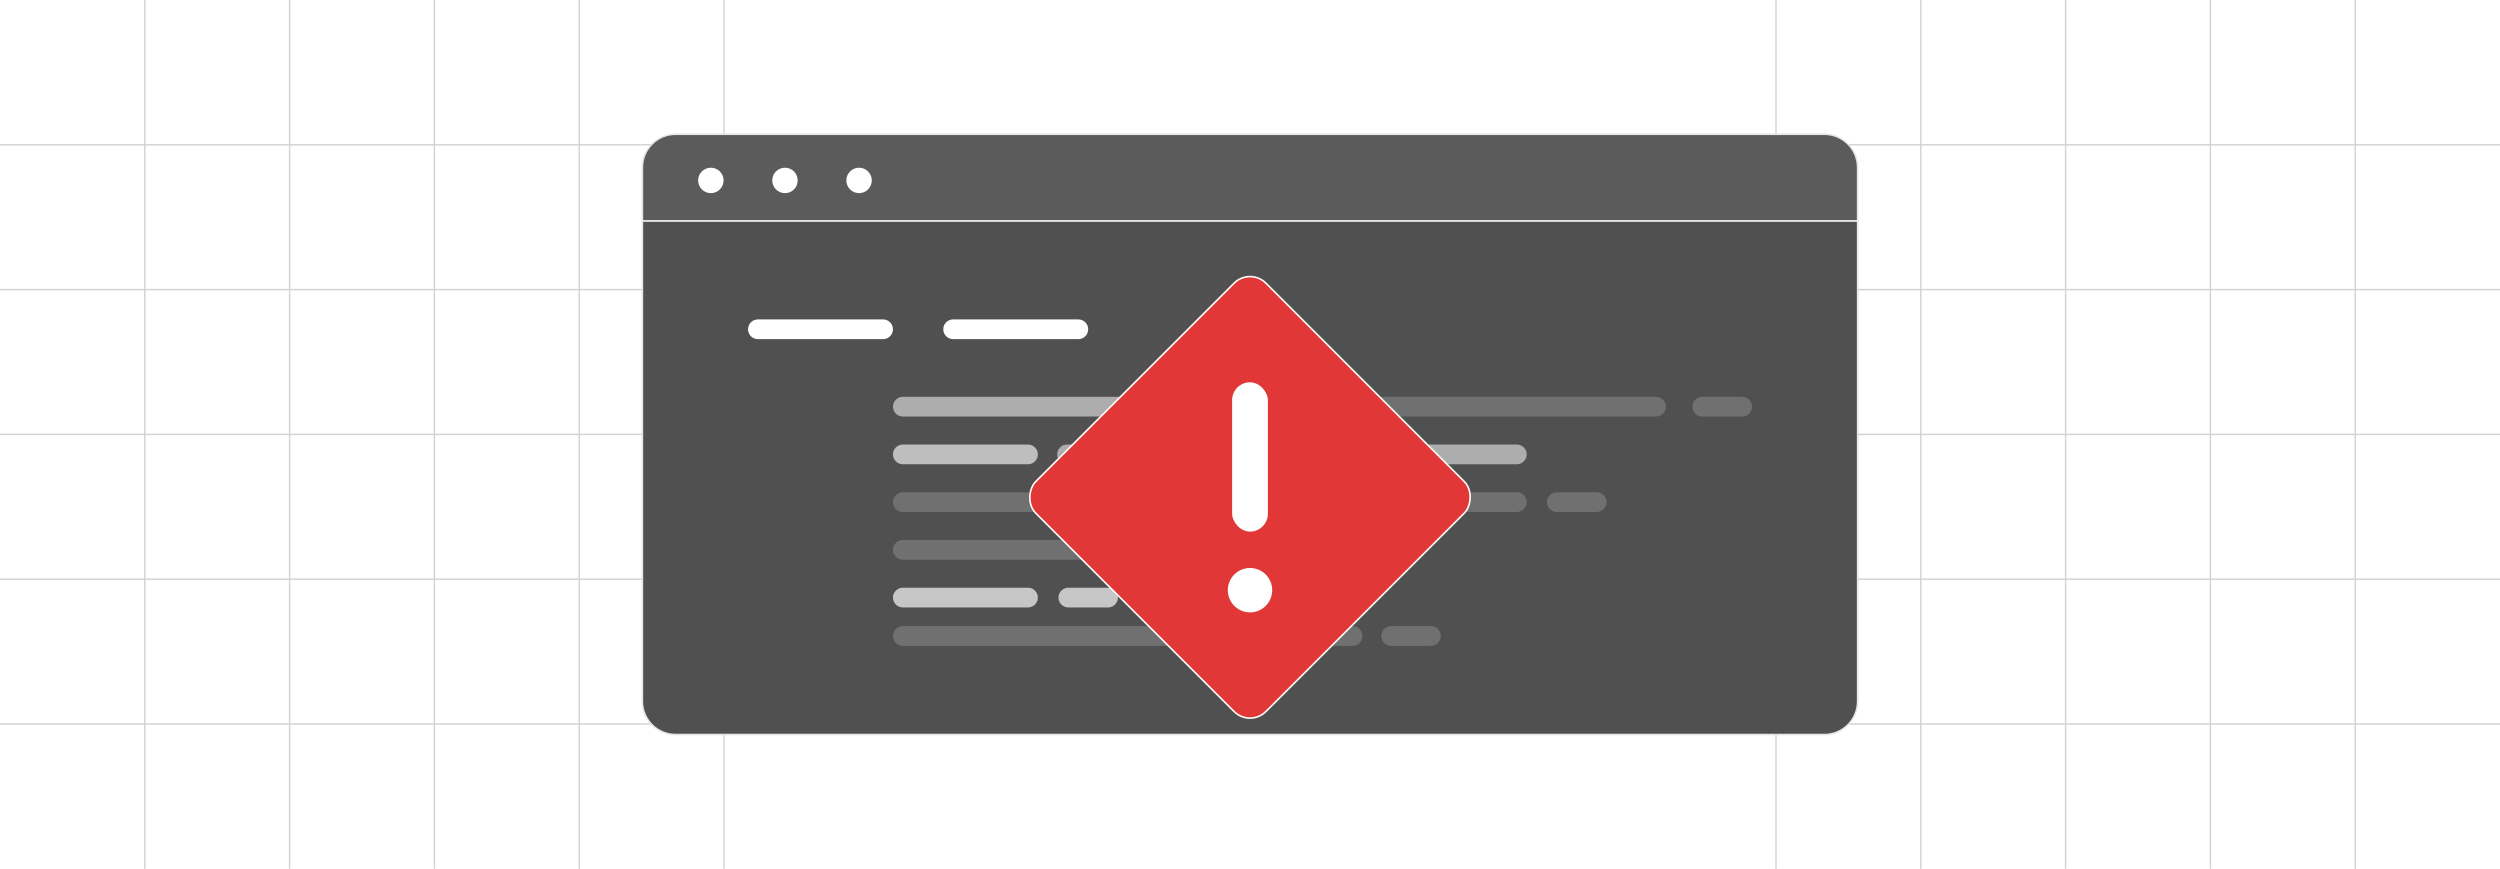 <?xml version="1.0" encoding="UTF-8"?><svg id="_02-Disabled-Error-Reporting-" xmlns="http://www.w3.org/2000/svg" xmlns:xlink="http://www.w3.org/1999/xlink" viewBox="0 0 860 298.867"><defs><filter id="drop-shadow-1" filterUnits="userSpaceOnUse"><feOffset dx="0" dy="6.72"/><feGaussianBlur result="blur" stdDeviation="5.376"/><feFlood flood-color="#333" flood-opacity=".09"/><feComposite in2="blur" operator="in"/><feComposite in="SourceGraphic"/></filter><radialGradient id="radial-gradient" cx="430" cy="164.366" fx="430" fy="164.366" r="76.222" gradientTransform="translate(9.72 352.197) rotate(-45)" gradientUnits="userSpaceOnUse"><stop offset="0" stop-color="#fff"/><stop offset="1" stop-color="#fff"/></radialGradient></defs><line y1="249.056" x2="298.867" y2="249.056" fill="none" stroke="#d3d3d3" stroke-miterlimit="10" stroke-width=".5"/><line y1="199.245" x2="298.867" y2="199.245" fill="none" stroke="#d3d3d3" stroke-miterlimit="10" stroke-width=".5"/><line y1="149.434" x2="298.867" y2="149.434" fill="none" stroke="#d3d3d3" stroke-miterlimit="10" stroke-width=".5"/><line y1="99.622" x2="298.867" y2="99.622" fill="none" stroke="#d3d3d3" stroke-miterlimit="10" stroke-width=".5"/><line y1="49.811" x2="298.867" y2="49.811" fill="none" stroke="#d3d3d3" stroke-miterlimit="10" stroke-width=".5"/><line x1="249.056" x2="249.056" y2="298.867" fill="none" stroke="#d3d3d3" stroke-miterlimit="10" stroke-width=".5"/><line x1="199.245" x2="199.245" y2="298.867" fill="none" stroke="#d3d3d3" stroke-miterlimit="10" stroke-width=".5"/><line x1="149.434" x2="149.434" y2="298.867" fill="none" stroke="#d3d3d3" stroke-miterlimit="10" stroke-width=".5"/><line x1="99.622" x2="99.622" y2="298.867" fill="none" stroke="#d3d3d3" stroke-miterlimit="10" stroke-width=".5"/><line x1="49.811" x2="49.811" y2="298.867" fill="none" stroke="#d3d3d3" stroke-miterlimit="10" stroke-width=".5"/><line x1="561.133" y1="249.056" x2="860" y2="249.056" fill="none" stroke="#d3d3d3" stroke-miterlimit="10" stroke-width=".5"/><line x1="561.133" y1="199.245" x2="860" y2="199.245" fill="none" stroke="#d3d3d3" stroke-miterlimit="10" stroke-width=".5"/><line x1="561.133" y1="149.434" x2="860" y2="149.434" fill="none" stroke="#d3d3d3" stroke-miterlimit="10" stroke-width=".5"/><line x1="561.133" y1="99.622" x2="860" y2="99.622" fill="none" stroke="#d3d3d3" stroke-miterlimit="10" stroke-width=".5"/><line x1="561.133" y1="49.811" x2="860" y2="49.811" fill="none" stroke="#d3d3d3" stroke-miterlimit="10" stroke-width=".5"/><line x1="810.189" x2="810.189" y2="298.867" fill="none" stroke="#d3d3d3" stroke-miterlimit="10" stroke-width=".5"/><line x1="760.378" x2="760.378" y2="298.867" fill="none" stroke="#d3d3d3" stroke-miterlimit="10" stroke-width=".5"/><line x1="710.566" x2="710.566" y2="298.867" fill="none" stroke="#d3d3d3" stroke-miterlimit="10" stroke-width=".5"/><line x1="660.755" x2="660.755" y2="298.867" fill="none" stroke="#d3d3d3" stroke-miterlimit="10" stroke-width=".5"/><line x1="610.944" x2="610.944" y2="298.867" fill="none" stroke="#d3d3d3" stroke-miterlimit="10" stroke-width=".5"/><path d="M639.034,57.606c0-6.316-5.12-11.435-11.435-11.435H232.402c-6.316,0-11.435,5.12-11.435,11.435v18.429h418.067v-18.429Z" fill="#fff" stroke-width="0"/><path d="M220.966,76.034v165.227c0,6.316,5.12,11.435,11.435,11.435h395.196c6.316,0,11.435-5.12,11.435-11.435V76.034H220.966Z" fill="#fff" stroke-width="0"/><g opacity=".79"><path d="M639.034,57.606c0-6.316-5.12-11.435-11.435-11.435H232.402c-6.316,0-11.435,5.12-11.435,11.435v18.429h418.067v-18.429Z" fill="#303030" stroke="#e0e0e0" stroke-miterlimit="10" stroke-width=".572"/><path d="M220.966,76.034v165.227c0,6.316,5.12,11.435,11.435,11.435h395.196c6.316,0,11.435-5.12,11.435-11.435V76.034H220.966Z" fill="#232222" stroke="#e0e0e0" stroke-miterlimit="10" stroke-width=".572"/><path d="M399.31,136.5h-88.742c-1.874,0-3.393,1.519-3.393,3.393h0c0,1.874,1.519,3.394,3.393,3.394h88.742c1.874,0,3.394-1.519,3.394-3.394h0c0-1.874-1.519-3.393-3.394-3.393Z" fill="#989898" stroke-width="0"/><path d="M399.31,185.755h-88.742c-1.874,0-3.393,1.519-3.393,3.393h0c0,1.874,1.519,3.394,3.393,3.394h88.742c1.874,0,3.394-1.519,3.394-3.394h0c0-1.874-1.519-3.393-3.394-3.393Z" fill="#4b4b4b" stroke-width="0"/><path d="M353.633,152.918h-43.065c-1.874,0-3.393,1.519-3.393,3.394h0c0,1.874,1.519,3.393,3.393,3.393h43.065c1.874,0,3.394-1.519,3.394-3.393h0c0-1.874-1.519-3.394-3.394-3.394Z" fill="#adadad" stroke-width="0"/><path d="M303.781,109.88h-43.065c-1.874,0-3.393,1.519-3.393,3.394h0c0,1.874,1.519,3.393,3.393,3.393h43.065c1.874,0,3.394-1.519,3.394-3.393h0c0-1.874-1.519-3.394-3.394-3.394Z" fill="#fff" stroke-width="0"/><path d="M370.948,109.88h-43.065c-1.874,0-3.393,1.519-3.393,3.394h0c0,1.874,1.519,3.393,3.393,3.393h43.065c1.874,0,3.394-1.519,3.394-3.393h0c0-1.874-1.519-3.394-3.394-3.394Z" fill="#fff" stroke-width="0"/><path d="M521.789,169.337h-43.065c-1.874,0-3.394,1.519-3.394,3.394h0c0,1.874,1.519,3.393,3.394,3.393h43.065c1.874,0,3.394-1.519,3.394-3.393h0c0-1.874-1.519-3.394-3.394-3.394Z" fill="#4b4b4b" stroke-width="0"/><path d="M454.463,185.755h-43.065c-1.874,0-3.393,1.519-3.393,3.393h0c0,1.874,1.519,3.394,3.393,3.394h43.065c1.874,0,3.393-1.519,3.393-3.394h0c0-1.874-1.519-3.393-3.393-3.393Z" fill="#4b4b4b" stroke-width="0"/><path d="M443.925,202.173h-43.065c-1.874,0-3.394,1.519-3.394,3.394h0c0,1.874,1.519,3.394,3.394,3.394h43.065c1.874,0,3.394-1.519,3.394-3.394h0c0-1.874-1.519-3.394-3.394-3.394Z" fill="#4b4b4b" stroke-width="0"/><path d="M569.674,136.5h-154.726c-1.874,0-3.393,1.519-3.393,3.393h0c0,1.874,1.519,3.394,3.393,3.394h154.726c1.874,0,3.394-1.519,3.394-3.394h0c0-1.874-1.519-3.393-3.394-3.393Z" fill="#4b4b4b" stroke-width="0"/><path d="M465.294,169.337h-154.726c-1.874,0-3.393,1.519-3.393,3.394h0c0,1.874,1.519,3.393,3.393,3.393h154.726c1.874,0,3.393-1.519,3.393-3.393h0c0-1.874-1.519-3.394-3.393-3.394Z" fill="#4b4b4b" stroke-width="0"/><path d="M521.789,152.918h-154.726c-1.874,0-3.393,1.519-3.393,3.394h0c0,1.874,1.519,3.393,3.393,3.393h154.726c1.874,0,3.394-1.519,3.394-3.393h0c0-1.874-1.519-3.394-3.394-3.394Z" fill="#989898" stroke-width="0"/><path d="M599.284,136.5h-13.678c-1.874,0-3.393,1.519-3.393,3.393h0c0,1.874,1.519,3.394,3.393,3.394h13.678c1.874,0,3.394-1.519,3.394-3.394h0c0-1.874-1.519-3.393-3.394-3.393Z" fill="#4b4b4b" stroke-width="0"/><path d="M549.228,169.337h-13.678c-1.874,0-3.394,1.519-3.394,3.394h0c0,1.874,1.519,3.393,3.394,3.393h13.678c1.874,0,3.393-1.519,3.393-3.393h0c0-1.874-1.519-3.394-3.393-3.394Z" fill="#4b4b4b" stroke-width="0"/><path d="M465.294,215.38h-154.726c-1.874,0-3.393,1.519-3.393,3.393h0c0,1.874,1.519,3.394,3.393,3.394h154.726c1.874,0,3.393-1.519,3.393-3.394h0c0-1.874-1.519-3.393-3.393-3.393Z" fill="#4b4b4b" stroke-width="0"/><path d="M492.243,215.38h-13.678c-1.874,0-3.393,1.519-3.393,3.393h0c0,1.874,1.519,3.394,3.393,3.394h13.678c1.874,0,3.394-1.519,3.394-3.394h0c0-1.874-1.519-3.393-3.394-3.393Z" fill="#4b4b4b" stroke-width="0"/><path d="M482.011,185.755h-13.678c-1.874,0-3.393,1.519-3.393,3.393h0c0,1.874,1.519,3.394,3.393,3.394h13.678c1.874,0,3.394-1.519,3.394-3.394h0c0-1.874-1.519-3.393-3.394-3.393Z" fill="#4b4b4b" stroke-width="0"/><path d="M353.633,202.173h-43.065c-1.874,0-3.393,1.519-3.393,3.394h0c0,1.874,1.519,3.394,3.393,3.394h43.065c1.874,0,3.394-1.519,3.394-3.394h0c0-1.874-1.519-3.394-3.394-3.394Z" fill="#b7b7b7" stroke-width="0"/><path d="M381.18,202.173h-13.678c-1.874,0-3.393,1.519-3.393,3.394h0c0,1.874,1.519,3.394,3.393,3.394h13.678c1.874,0,3.393-1.519,3.393-3.394h0c0-1.874-1.519-3.394-3.393-3.394Z" fill="#b7b7b7" stroke-width="0"/><circle cx="244.539" cy="62.067" r="4.377" fill="#fff" stroke-width="0"/><circle cx="270.029" cy="62.067" r="4.377" fill="#fff" stroke-width="0"/><circle cx="295.519" cy="62.067" r="4.377" fill="#fff" stroke-width="0"/></g><g filter="url(#drop-shadow-1)"><rect x="374.035" y="108.401" width="111.929" height="111.929" rx="7.725" ry="7.725" transform="translate(242.168 -255.914) rotate(45)" fill="#e23737" stroke="url(#radial-gradient)" stroke-miterlimit="10" stroke-width=".552"/><rect x="423.849" y="124.788" width="12.302" height="51.372" rx="6.151" ry="6.151" fill="#fff" stroke-width="0"/><circle cx="430" cy="196.307" r="7.636" fill="#fff" stroke-width="0"/></g></svg>